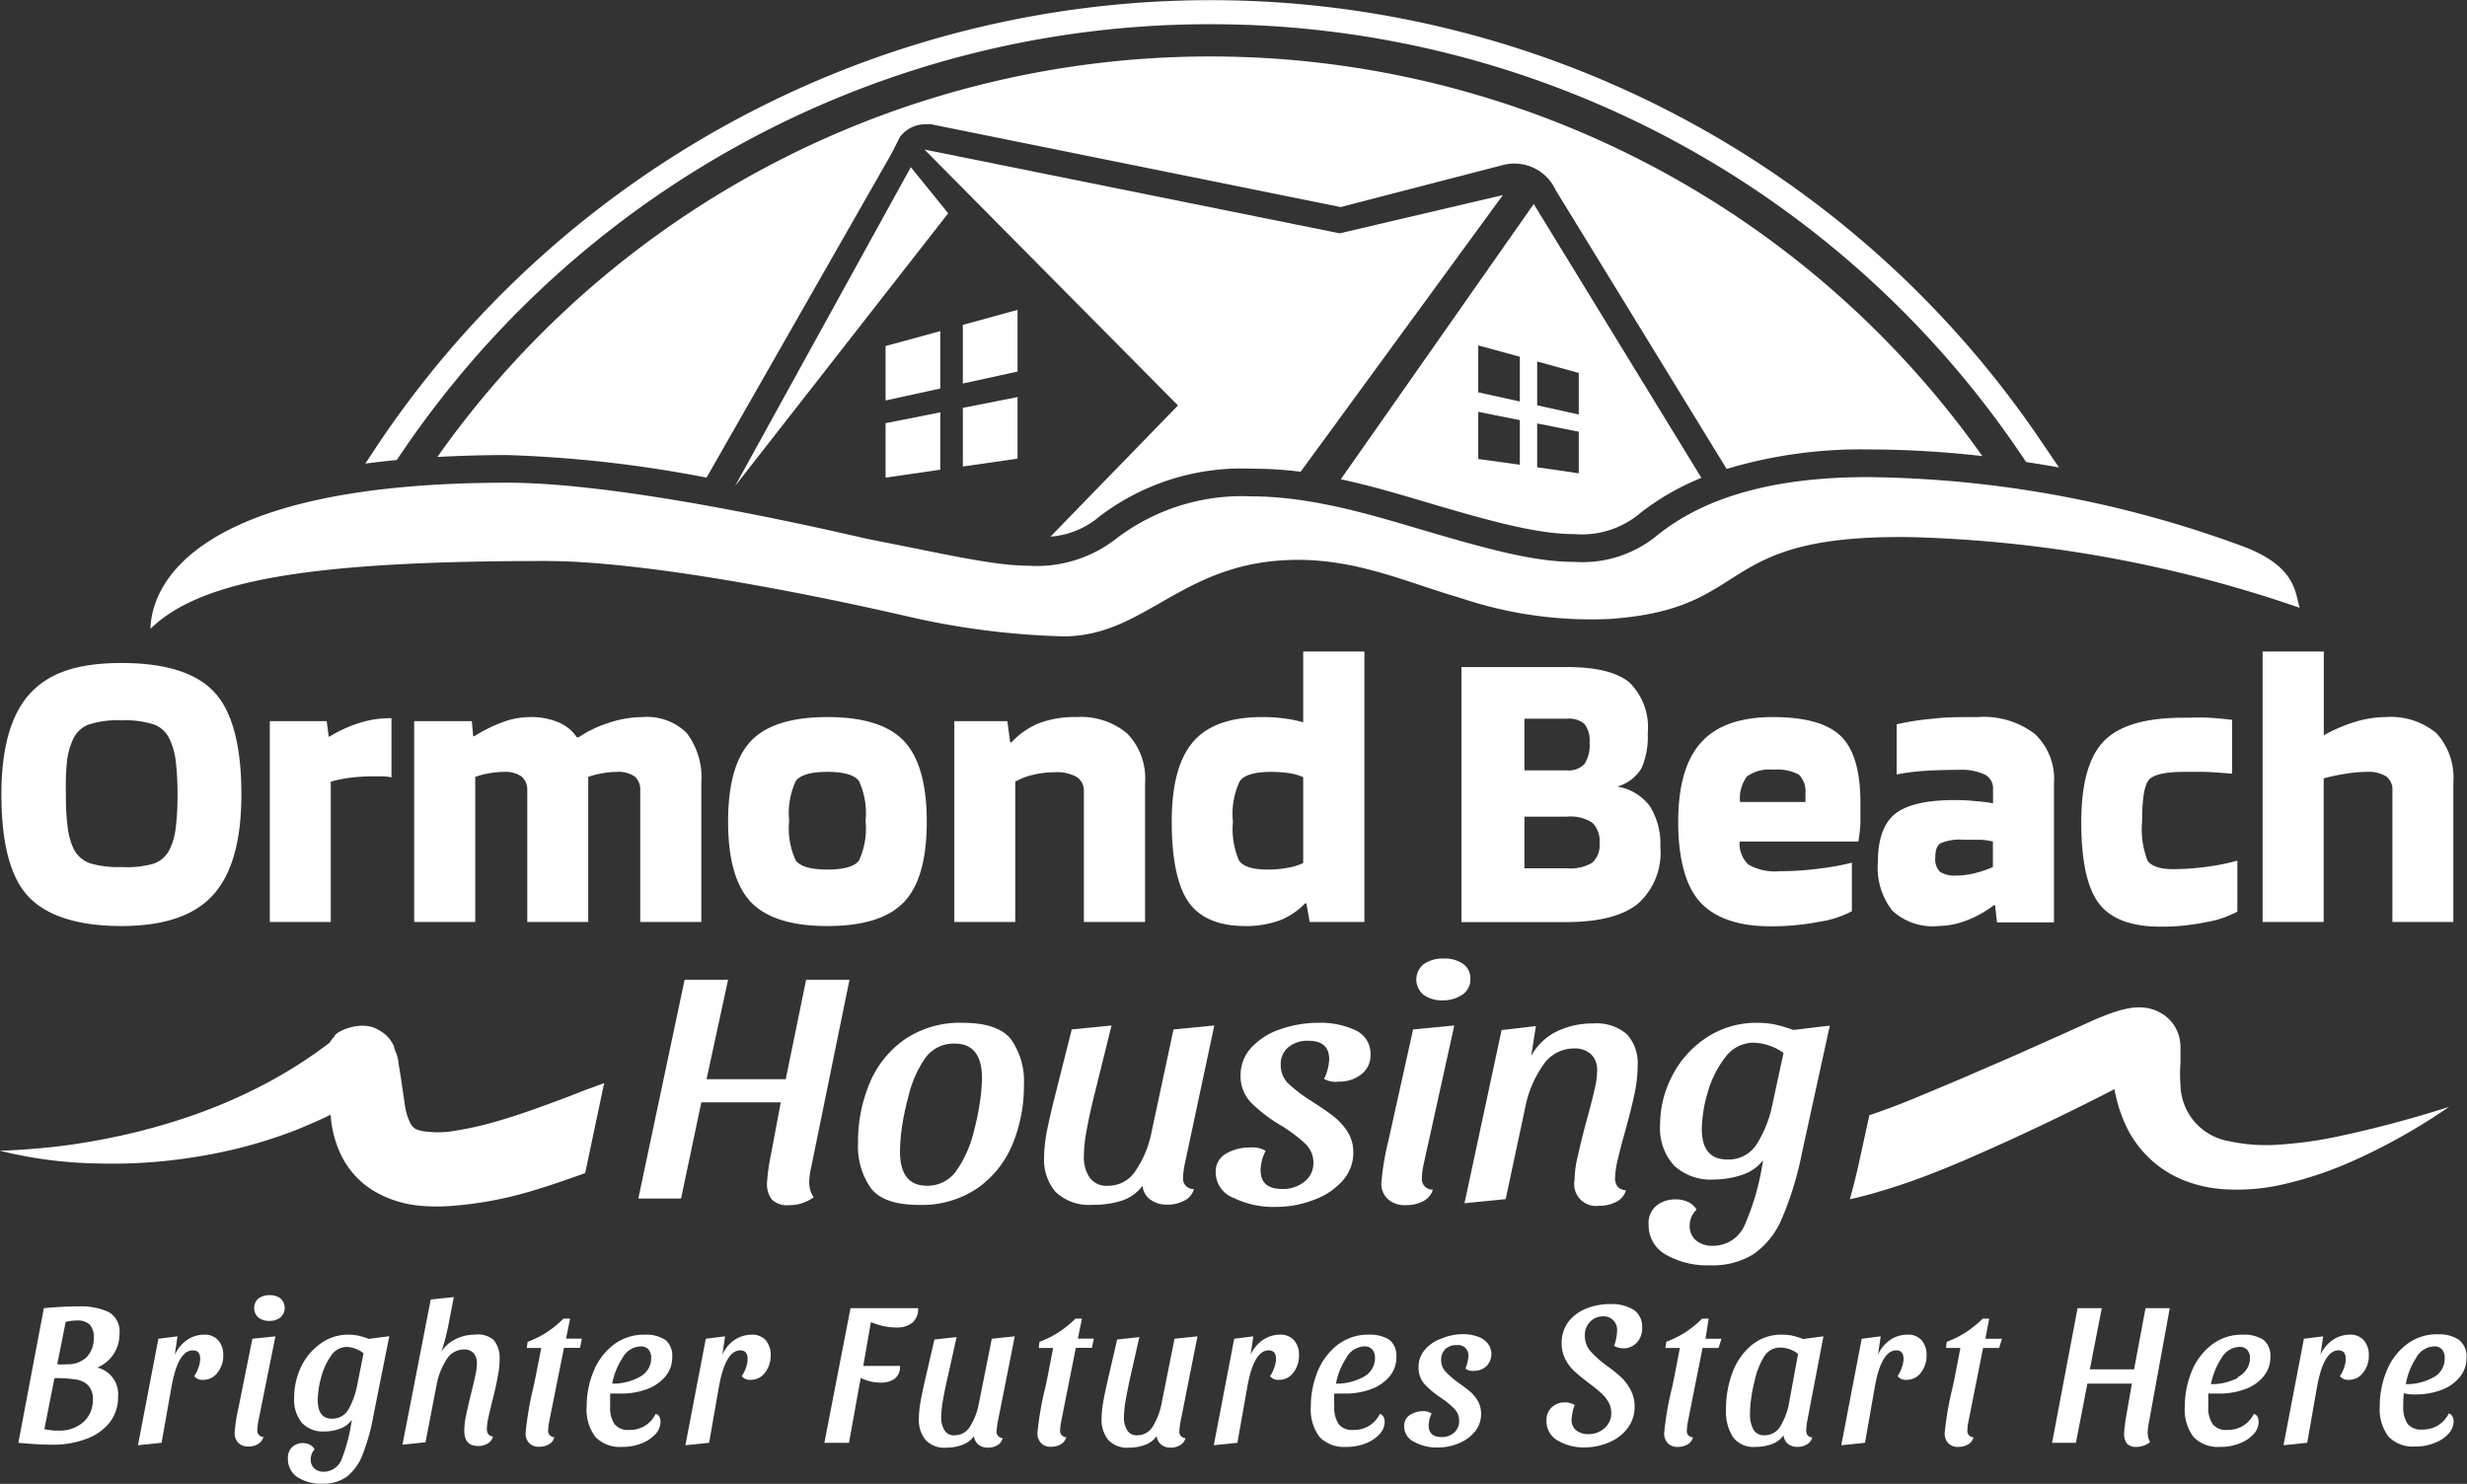<svg id="Layer_1" data-name="Layer 1" xmlns="http://www.w3.org/2000/svg" viewBox="0 0 193.47 116.38">
  <rect x="0" y="0" width="193.47" height="116.38" fill="#333333" stroke="none"/>
  <title>OBHA-Logo-White</title>
  <g>
    <path d="M146.46,35.25a79.4,79.4,0,0,1,9,.52h0a74.17,74.17,0,0,0-121.16.07c1.71-.09,3.51-.15,5.46-.15a98,98,0,0,1,15.65,1.77L69.84,12.18c.2-.36.64-1.25.73-1.43a2.48,2.48,0,0,1,2.07-1,1.81,1.81,0,0,1,.4,0l32.1,6.49L118,12.91a3.56,3.56,0,0,1,4,2l13.41,21.87A36.45,36.45,0,0,1,146.46,35.25Z" style="fill: #fff"/>
    <polygon points="79.8 24.3 75.51 25.48 75.51 30.08 79.8 29.14 79.8 24.3" style="fill: #fff"/>
    <polygon points="73.74 25.97 69.45 27.14 69.45 31.41 73.74 30.47 73.74 25.97" style="fill: #fff"/>
    <polygon points="75.51 36.59 79.8 35.97 79.8 31.14 75.51 31.99 75.51 36.59" style="fill: #fff"/>
    <polygon points="69.45 37.46 73.74 36.84 73.74 32.34 69.45 33.19 69.45 37.46" style="fill: #fff"/>
    <polygon points="71.43 13.11 57.64 38.13 74.36 16.73 71.43 13.11" style="fill: #fff"/>
    <path d="M71.32,48.38A61.31,61.31,0,0,0,83.4,49.91c6.53,0,9.33-6,18.39-6,4.8,0,8.67,1.81,12.78,3a32.05,32.05,0,0,0,11.58,1.64c11.69-.77,7.92-6.69,23.81-6.42a101.31,101.31,0,0,1,30.39,5.54c-.37-1.17-.26-3.2-4.32-4.77a87.32,87.32,0,0,0-29.57-5.48q-10.8,0-16.45,4.53a9.21,9.21,0,0,1-6.51,2.12c-3.09,0-6.51-.91-11.65-2.42-4.11-1.21-8.91-2.72-13.71-2.72a16.26,16.26,0,0,0-10.62,3.33,10.1,10.1,0,0,1-6.85,2.11c-2.75,0-6.52-.91-12.68-2.11-6.51-1.51-20-4.4-28.19-4.4-24.54,0-27.92,8-28,11.46C15.66,45.55,24,44,42.79,44,51,44,64.81,46.87,71.32,48.38Z" style="fill: #fff"/>
    <path d="M94.94,1.9a76.66,76.66,0,0,1,63.6,33.81l.35.52,2.58.43-1.36-2a78.61,78.61,0,0,0-130.92.88l-.54.82c.79-.1,1.61-.2,2.47-.28A76.5,76.5,0,0,1,94.94,1.9Z" style="fill: #fff"/>
    <path d="M112.46,39.57c4.64,1.36,8.15,2.32,11,2.32a7.1,7.1,0,0,0,5.08-1.57l.08-.07a19.78,19.78,0,0,1,4.81-2.77L120.28,16,105.15,37.59c2.29.49,4.48,1.14,6.54,1.75Zm8.09-11.22,3.26.9v3.26l-3.26-.72Zm0,4.86,3.26.65v3.26l-3.26-.47Zm-4.62-6.12,3.26.89v3.51l-3.26-.72Zm0,5.21,3.26.65v3.5L115.93,36Z" style="fill: #fff"/>
    <path d="M9.37,104.62a1.75,1.75,0,0,0-.85-1.72,5.34,5.34,0,0,0-2.38-.44c-.8,0-1.7.05-2.7.14l-2,10.56q1.65.15,2.7.15a7.35,7.35,0,0,0,2.58-.44,4.12,4.12,0,0,0,1.86-1.28,3.23,3.23,0,0,0,.68-2.06,2.14,2.14,0,0,0-1.63-2.27A2.82,2.82,0,0,0,9.37,104.62Zm-2.86,6.94a2.8,2.8,0,0,1-1.94.64,4.68,4.68,0,0,1-1.09-.11l.79-4a10,10,0,0,1,1.64.1,1.71,1.71,0,0,1,1,.46,1.56,1.56,0,0,1,.37,1.15A2.26,2.26,0,0,1,6.51,111.56Zm.29-5.12a2.15,2.15,0,0,1-1.57.56,4.31,4.31,0,0,1-.74,0l.66-3.32a3.59,3.59,0,0,1,.88-.11,1.4,1.4,0,0,1,1,.31,1.4,1.4,0,0,1,.32,1A2.14,2.14,0,0,1,6.8,106.44Z" style="fill: #fff"/>
    <path d="M16,104.68a2.35,2.35,0,0,0-1.35.43,2.84,2.84,0,0,0-.94,1.14l.21-1.44-1.5.19-1.6,8.35,1.85-.19.79-4.45c.34-1.86.89-2.8,1.66-2.8.39,0,.58.22.58.66a2.12,2.12,0,0,1-.14.7,2.54,2.54,0,0,1-.33.66.81.81,0,0,0,.71.29,1.34,1.34,0,0,0,1.12-.57,2.13,2.13,0,0,0,.45-1.37,1.69,1.69,0,0,0-.39-1.15A1.38,1.38,0,0,0,16,104.68Z" style="fill: #fff"/>
    <path d="M21.14,101.58a1.43,1.43,0,0,0-.87.26,1,1,0,0,0,0,1.5,1.35,1.35,0,0,0,.85.26,1.37,1.37,0,0,0,.87-.27,1,1,0,0,0,0-1.5A1.34,1.34,0,0,0,21.14,101.58Z" style="fill: #fff"/>
    <path d="M21.6,104.81l-1.81.19-1.08,5.38a13.36,13.36,0,0,0-.31,2,1.06,1.06,0,0,0,.29.78,1,1,0,0,0,.78.29,1.43,1.43,0,0,0,.76-.19.9.9,0,0,0,.43-.56.49.49,0,0,1-.48-.56,4.34,4.34,0,0,1,.08-.67Z" style="fill: #fff"/>
    <path d="M28.11,104.76a3.77,3.77,0,0,0-.76-.08,3.66,3.66,0,0,0-2.24.72,4.66,4.66,0,0,0-1.51,1.83,5.58,5.58,0,0,0-.53,2.37,2.86,2.86,0,0,0,.61,2,2.24,2.24,0,0,0,1.75.67,3.45,3.45,0,0,0,1.24-.22,1.91,1.91,0,0,0,.92-.69,13.22,13.22,0,0,1-.79,3.07,1.51,1.51,0,0,1-1.42,1,1.05,1.05,0,0,1-.73-.26.91.91,0,0,1-.28-.72,1.11,1.11,0,0,1,.3-.77.88.88,0,0,0-.37-.37,1.27,1.27,0,0,0-.55-.13,1.22,1.22,0,0,0-.82.3,1.14,1.14,0,0,0-.35.91,1.68,1.68,0,0,0,.76,1.47,3.39,3.39,0,0,0,1.94.51,3.16,3.16,0,0,0,1.9-.54,4,4,0,0,0,1.24-1.7,16.48,16.48,0,0,0,.89-3.23l1.22-6.1-1.6.21A6.81,6.81,0,0,0,28.11,104.76ZM28,108.7a6.12,6.12,0,0,1-.68,1.85,1.44,1.44,0,0,1-1.29.72q-1.11,0-1.11-1.47a7.13,7.13,0,0,1,.26-1.75,5.2,5.2,0,0,1,.77-1.7,1.49,1.49,0,0,1,1.23-.71,2.19,2.19,0,0,1,.67.13,2.13,2.13,0,0,1,.66.37Z" style="fill: #fff"/>
    <path d="M37.22,104.68a3.3,3.3,0,0,0-1.49.35,2.75,2.75,0,0,0-1.13,1,9,9,0,0,0,.34-1.11c.11-.46.22-.92.3-1.38l.35-1.81-1.81.19-2.22,11.39,1.81-.19.86-4.45a5.51,5.51,0,0,1,.76-2,1.61,1.61,0,0,1,1.39-.83,1,1,0,0,1,.75.28,1.13,1.13,0,0,1,.27.81,4.94,4.94,0,0,1-.11.9c-.08.36-.19.86-.35,1.49s-.31,1.29-.4,1.74a5.93,5.93,0,0,0-.13,1.15c0,.8.36,1.2,1.07,1.2a1.45,1.45,0,0,0,.76-.19.85.85,0,0,0,.42-.56.49.49,0,0,1-.37-.18.76.76,0,0,1-.11-.43,4.59,4.59,0,0,1,.12-.87c.08-.38.18-.77.28-1.19q.31-1.2.45-2a6.92,6.92,0,0,0,.15-1.38,2.19,2.19,0,0,0-.48-1.53A1.91,1.91,0,0,0,37.22,104.68Z" style="fill: #fff"/>
    <path d="M44.71,103.42h-.52a8.11,8.11,0,0,1-1.29,1.06,8,8,0,0,1-1.52.76l-.07.48h1.14L42,108l-.16.77a25.3,25.3,0,0,0-.62,3.6,1.09,1.09,0,0,0,.28.81,1,1,0,0,0,.79.29,1.44,1.44,0,0,0,.75-.19.84.84,0,0,0,.43-.56.49.49,0,0,1-.48-.56,4.34,4.34,0,0,1,.08-.67l1.16-5.78h1.26l.14-.72H44.39Z" style="fill: #fff"/>
    <path d="M52.21,105.11a2.77,2.77,0,0,0-1.61-.43,3.91,3.91,0,0,0-2.52.82,5,5,0,0,0-1.55,2.1,7.14,7.14,0,0,0-.52,2.71,3.55,3.55,0,0,0,.69,2.4,2.66,2.66,0,0,0,2.08.77,3.92,3.92,0,0,0,1.57-.29,2.85,2.85,0,0,0,1.07-.73,1.45,1.45,0,0,0,.38-.93.93.93,0,0,0-.09-.42.46.46,0,0,0-.29-.22,2.21,2.21,0,0,1-2.08,1.26,1.31,1.31,0,0,1-1.15-.46,2.32,2.32,0,0,1-.34-1.39c0-.29,0-.61,0-1,.27,0,.56,0,.86,0a5.74,5.74,0,0,0,2-.34,3.42,3.42,0,0,0,1.47-1,2.34,2.34,0,0,0,.54-1.55A1.62,1.62,0,0,0,52.21,105.11ZM50.15,108a4.29,4.29,0,0,1-2.14.52,5.51,5.51,0,0,1,.8-2,1.67,1.67,0,0,1,1.42-.92.78.78,0,0,1,.62.23,1,1,0,0,1,.22.69A1.65,1.65,0,0,1,50.15,108Z" style="fill: #fff"/>
    <path d="M58.94,104.68a2.41,2.41,0,0,0-1.36.43,2.73,2.73,0,0,0-.93,1.14l.21-1.44-1.51.19-1.6,8.35,1.86-.19.78-4.45c.34-1.86.9-2.8,1.67-2.8q.57,0,.57.66a2.09,2.09,0,0,1-.13.7,2.54,2.54,0,0,1-.33.66.79.79,0,0,0,.7.29,1.36,1.36,0,0,0,1.13-.57,2.18,2.18,0,0,0,.44-1.37,1.73,1.73,0,0,0-.38-1.15A1.4,1.4,0,0,0,58.94,104.68Z" style="fill: #fff"/>
    <path d="M64.65,113.16h1.93l.92-5.09a3.49,3.49,0,0,0,1.55.37,1.81,1.81,0,0,0,1.12-.31,1.16,1.16,0,0,0,.41-1H67.7l.6-3.44a5.19,5.19,0,0,0,2,.43,1.94,1.94,0,0,0,1.25-.38A1.38,1.38,0,0,0,72,102.6h-5.3Z" style="fill: #fff"/>
    <path d="M79.58,104.81l-1.8.19-1,5a5.22,5.22,0,0,1-.67,1.82,1.41,1.41,0,0,1-1.25.75.84.84,0,0,1-.8-.41,1.87,1.87,0,0,1-.25-1,9.06,9.06,0,0,1,.14-1.35c.1-.55.2-1.06.31-1.53l.76-3.41-1.74.19-.74,3.2c-.16.7-.28,1.28-.36,1.75a7.47,7.47,0,0,0-.12,1.24,2.5,2.5,0,0,0,.52,1.68,2,2,0,0,0,1.63.61,3.48,3.48,0,0,0,1.26-.22,1.84,1.84,0,0,0,.91-.69,1,1,0,0,0,.35.67,1.12,1.12,0,0,0,.74.24,1.44,1.44,0,0,0,.75-.19.89.89,0,0,0,.42-.56.49.49,0,0,1-.48-.56,5.34,5.34,0,0,1,.08-.67Z" style="fill: #fff"/>
    <path d="M84.85,103.42h-.51a8.2,8.2,0,0,1-1.3,1.06,7.71,7.71,0,0,1-1.52.76l-.06.48h1.13L82.15,108l-.16.77a24.42,24.42,0,0,0-.63,3.6,1.14,1.14,0,0,0,.28.81,1,1,0,0,0,.8.29,1.49,1.49,0,0,0,.75-.19.9.9,0,0,0,.43-.56.49.49,0,0,1-.48-.56,4.34,4.34,0,0,1,.08-.67l1.15-5.78h1.26l.15-.72H84.53Z" style="fill: #fff"/>
    <path d="M93.91,104.81l-1.8.19-1,5a5.43,5.43,0,0,1-.67,1.82,1.41,1.41,0,0,1-1.25.75.84.84,0,0,1-.8-.41,1.87,1.87,0,0,1-.25-1,9.06,9.06,0,0,1,.14-1.35q.15-.82.3-1.53l.77-3.41-1.74.19-.74,3.2c-.16.7-.28,1.28-.36,1.75a7.47,7.47,0,0,0-.12,1.24,2.5,2.5,0,0,0,.52,1.68,2,2,0,0,0,1.63.61,3.48,3.48,0,0,0,1.26-.22,1.84,1.84,0,0,0,.91-.69,1,1,0,0,0,.35.67,1.12,1.12,0,0,0,.74.24,1.38,1.38,0,0,0,.74-.19.87.87,0,0,0,.43-.56.49.49,0,0,1-.48-.56,5.34,5.34,0,0,1,.08-.67Z" style="fill: #fff"/>
    <path d="M100.37,104.68a2.35,2.35,0,0,0-1.35.43,2.76,2.76,0,0,0-.94,1.14l.21-1.44-1.5.19-1.6,8.35,1.85-.19.79-4.45c.34-1.86.89-2.8,1.66-2.8.38,0,.58.22.58.66a2.12,2.12,0,0,1-.14.7,2.54,2.54,0,0,1-.33.66.79.79,0,0,0,.71.29,1.36,1.36,0,0,0,1.12-.57,2.12,2.12,0,0,0,.44-1.37,1.68,1.68,0,0,0-.38-1.15A1.4,1.4,0,0,0,100.37,104.68Z" style="fill: #fff"/>
    <path d="M109,105.11a2.77,2.77,0,0,0-1.61-.43,3.91,3.91,0,0,0-2.52.82,5,5,0,0,0-1.55,2.1,7.14,7.14,0,0,0-.52,2.71,3.55,3.55,0,0,0,.69,2.4,2.66,2.66,0,0,0,2.08.77,3.92,3.92,0,0,0,1.57-.29,2.85,2.85,0,0,0,1.07-.73,1.45,1.45,0,0,0,.38-.93.82.82,0,0,0-.1-.42.44.44,0,0,0-.28-.22,2.21,2.21,0,0,1-2.08,1.26,1.31,1.31,0,0,1-1.15-.46,2.32,2.32,0,0,1-.34-1.39,8.35,8.35,0,0,1,0-1c.27,0,.56,0,.86,0a5.74,5.74,0,0,0,2-.34,3.42,3.42,0,0,0,1.47-1,2.34,2.34,0,0,0,.54-1.55A1.62,1.62,0,0,0,109,105.11ZM106.91,108a4.32,4.32,0,0,1-2.14.52,5.51,5.51,0,0,1,.8-2,1.67,1.67,0,0,1,1.42-.92.79.79,0,0,1,.62.23,1,1,0,0,1,.22.69A1.65,1.65,0,0,1,106.91,108Z" style="fill: #fff"/>
    <path d="M116.28,105a3.34,3.34,0,0,0-1.62-.36A4.5,4.5,0,0,0,113,105a2.93,2.93,0,0,0-1.27.88,2,2,0,0,0-.48,1.34,1.94,1.94,0,0,0,.46,1.33,6.83,6.83,0,0,0,1.32,1.1,6.35,6.35,0,0,1,1.06.88,1.33,1.33,0,0,1,.34.92,1.18,1.18,0,0,1-.39.91,1.43,1.43,0,0,1-1,.35c-.63,0-1-.3-1-.9a2.2,2.2,0,0,1,.23-.94,1.07,1.07,0,0,0-.69-.19,1.9,1.9,0,0,0-1,.29,1,1,0,0,0-.46.91,1.33,1.33,0,0,0,.79,1.21,3.69,3.69,0,0,0,1.82.44,4.29,4.29,0,0,0,1.67-.33,3.19,3.19,0,0,0,1.27-.92,2.15,2.15,0,0,0,.48-1.38,2,2,0,0,0-.24-1,3,3,0,0,0-.61-.75c-.24-.2-.55-.44-.94-.71a6.68,6.68,0,0,1-1-.87,1.31,1.31,0,0,1-.34-.92,1.11,1.11,0,0,1,.33-.84,1.22,1.22,0,0,1,.89-.31.8.8,0,0,1,.91.9,2.65,2.65,0,0,1-.23.94.94.94,0,0,0,.64.18,1.44,1.44,0,0,0,1-.36,1.35,1.35,0,0,0-.26-2.12Z" style="fill: #fff"/>
    <path d="M128.15,102.75a3.28,3.28,0,0,0-1.86-.47,5,5,0,0,0-1.94.37,3.28,3.28,0,0,0-1.38,1.06,2.76,2.76,0,0,0-.5,1.63,2.66,2.66,0,0,0,.3,1.28,3.37,3.37,0,0,0,.71.94c.28.25.65.56,1.14.93s.71.56.94.76a3,3,0,0,1,.57.7,1.7,1.7,0,0,1,.23.86,1.53,1.53,0,0,1-.53,1.2,1.84,1.84,0,0,1-1.26.47,1.51,1.51,0,0,1-.95-.29,1,1,0,0,1-.37-.82,3.6,3.6,0,0,1,.07-.58,2.41,2.41,0,0,1,.18-.59,1.47,1.47,0,0,0-.8-.21,1.44,1.44,0,0,0-1,.38,1.36,1.36,0,0,0-.42,1.07,1.72,1.72,0,0,0,.86,1.53,3.93,3.93,0,0,0,2.12.55,4.84,4.84,0,0,0,1.94-.4,3.46,3.46,0,0,0,1.45-1.12,2.75,2.75,0,0,0,.54-1.69,2.71,2.71,0,0,0-.29-1.25,3.84,3.84,0,0,0-.72-1,10.79,10.79,0,0,0-1.08-.88,8.17,8.17,0,0,1-1.35-1.18,1.8,1.8,0,0,1-.46-1.24,1.49,1.49,0,0,1,.41-1.09,1.4,1.4,0,0,1,1-.43,1.07,1.07,0,0,1,.82.31,1.09,1.09,0,0,1,.3.81,3.47,3.47,0,0,1-.07.59,3.05,3.05,0,0,1-.17.6,1.36,1.36,0,0,0,.76.2,1.42,1.42,0,0,0,1-.42,1.62,1.62,0,0,0,.44-1.21A1.59,1.59,0,0,0,128.15,102.75Z" style="fill: #fff"/>
    <path d="M134,103.42h-.51a8.2,8.2,0,0,1-1.3,1.06,7.71,7.71,0,0,1-1.52.76l-.06.48h1.13l-.44,2.29-.16.77a24.42,24.42,0,0,0-.63,3.6,1.14,1.14,0,0,0,.28.81,1,1,0,0,0,.8.29,1.49,1.49,0,0,0,.75-.19.9.9,0,0,0,.43-.56.49.49,0,0,1-.48-.56,4.34,4.34,0,0,1,.08-.67l1.15-5.78h1.26L135,105h-1.25Z" style="fill: #fff"/>
    <path d="M143,104.81l-1.59.21a6.91,6.91,0,0,0-.83-.26,3.84,3.84,0,0,0-.79-.08,3.66,3.66,0,0,0-2.47.86,5.08,5.08,0,0,0-1.48,2.18,8.11,8.11,0,0,0-.48,2.77,3.74,3.74,0,0,0,.55,2.23,2,2,0,0,0,1.78.76,3.57,3.57,0,0,0,1.27-.22,1.88,1.88,0,0,0,.91-.69,1,1,0,0,0,.34.67,1.16,1.16,0,0,0,.75.24,1.43,1.43,0,0,0,.74-.19.85.85,0,0,0,.42-.56c-.32,0-.47-.22-.47-.56a4.82,4.82,0,0,1,.07-.67ZM140.31,110a5.24,5.24,0,0,1-.66,1.81,1.42,1.42,0,0,1-1.28.76.93.93,0,0,1-.86-.45,2.44,2.44,0,0,1-.27-1.23,9,9,0,0,1,.1-1.25,11.87,11.87,0,0,1,.27-1.37,6,6,0,0,1,.73-1.86,1.46,1.46,0,0,1,1.3-.72,2.38,2.38,0,0,1,.71.13,2.13,2.13,0,0,1,.66.37Z" style="fill: #fff"/>
    <path d="M149.57,104.68a2.36,2.36,0,0,0-1.36.43,2.73,2.73,0,0,0-.93,1.14l.21-1.44L146,105l-1.6,8.35,1.86-.19.78-4.45c.34-1.86.9-2.8,1.67-2.8q.57,0,.57.66a1.89,1.89,0,0,1-.14.7,2.9,2.9,0,0,1-.32.66.77.77,0,0,0,.7.29,1.36,1.36,0,0,0,1.13-.57,2.18,2.18,0,0,0,.44-1.37,1.73,1.73,0,0,0-.38-1.15A1.4,1.4,0,0,0,149.57,104.68Z" style="fill: #fff"/>
    <path d="M156,103.42h-.51a8.68,8.68,0,0,1-1.3,1.06,8,8,0,0,1-1.52.76l-.06.48h1.13l-.44,2.29-.16.77a24.42,24.42,0,0,0-.63,3.6,1.09,1.09,0,0,0,.28.81,1,1,0,0,0,.79.29,1.51,1.51,0,0,0,.76-.19.9.9,0,0,0,.43-.56.49.49,0,0,1-.48-.56,3.37,3.37,0,0,1,.08-.67l1.15-5.78h1.26L157,105H155.7Z" style="fill: #fff"/>
    <path d="M170.16,102.6h-1.9l-.9,4.8h-3.47l.94-4.8h-1.9l-2,10.56h1.87l.9-4.64h3.49l-.44,2.51a12.41,12.41,0,0,0-.17,1.38,1.29,1.29,0,0,0,.21.8.94.94,0,0,0,.76.27,1.67,1.67,0,0,0,1.07-.38,1.43,1.43,0,0,1-.19-.72,4.58,4.58,0,0,1,.08-.74Z" style="fill: #fff"/>
    <path d="M177.54,105.11a2.74,2.74,0,0,0-1.61-.43,3.91,3.91,0,0,0-2.52.82,5.07,5.07,0,0,0-1.55,2.1,7.34,7.34,0,0,0-.52,2.71,3.55,3.55,0,0,0,.69,2.4,2.66,2.66,0,0,0,2.08.77,3.89,3.89,0,0,0,1.57-.29,2.78,2.78,0,0,0,1.07-.73,1.4,1.4,0,0,0,.38-.93.93.93,0,0,0-.09-.42.46.46,0,0,0-.29-.22,2.22,2.22,0,0,1-.85.94,2.3,2.3,0,0,1-1.23.32,1.32,1.32,0,0,1-1.15-.46,2.32,2.32,0,0,1-.34-1.39c0-.29,0-.61,0-1,.28,0,.56,0,.86,0a5.74,5.74,0,0,0,2-.34,3.3,3.3,0,0,0,1.47-1,2.34,2.34,0,0,0,.54-1.55A1.62,1.62,0,0,0,177.54,105.11Zm-2,2.93a4.36,4.36,0,0,1-2.15.52,5.69,5.69,0,0,1,.8-2,1.69,1.69,0,0,1,1.43-.92.77.77,0,0,1,.61.23.94.94,0,0,1,.22.69A1.66,1.66,0,0,1,175.49,108Z" style="fill: #fff"/>
    <path d="M184.27,104.68a2.35,2.35,0,0,0-1.35.43,2.76,2.76,0,0,0-.94,1.14l.21-1.44-1.51.19-1.6,8.35,1.86-.19.78-4.45c.35-1.86.9-2.8,1.67-2.8q.57,0,.57.66a2.09,2.09,0,0,1-.13.7,2.54,2.54,0,0,1-.33.66.79.79,0,0,0,.7.29,1.36,1.36,0,0,0,1.13-.57,2.12,2.12,0,0,0,.44-1.37,1.73,1.73,0,0,0-.38-1.15A1.4,1.4,0,0,0,184.27,104.68Z" style="fill: #fff"/>
    <path d="M189.42,109.37a5.74,5.74,0,0,0,2-.34,3.32,3.32,0,0,0,1.46-1,2.3,2.3,0,0,0,.55-1.55,1.62,1.62,0,0,0-.6-1.4,2.77,2.77,0,0,0-1.61-.43,3.91,3.91,0,0,0-2.52.82,4.9,4.9,0,0,0-1.55,2.1,7.14,7.14,0,0,0-.52,2.71,3.55,3.55,0,0,0,.69,2.4,2.64,2.64,0,0,0,2.08.77,3.88,3.88,0,0,0,1.56-.29,2.82,2.82,0,0,0,1.08-.73,1.45,1.45,0,0,0,.38-.93.82.82,0,0,0-.1-.42.44.44,0,0,0-.28-.22,2.29,2.29,0,0,1-.85.94,2.33,2.33,0,0,1-1.23.32,1.34,1.34,0,0,1-1.16-.46,2.4,2.4,0,0,1-.33-1.39,8.35,8.35,0,0,1,.05-1C188.83,109.36,189.12,109.37,189.42,109.37Zm.05-2.85a1.67,1.67,0,0,1,1.42-.92.79.79,0,0,1,.62.23,1,1,0,0,1,.21.69,1.64,1.64,0,0,1-.91,1.52,4.32,4.32,0,0,1-2.14.52A5.51,5.51,0,0,1,189.47,106.52Z" style="fill: #fff"/>
    <path d="M179.3,92.83a28.6,28.6,0,0,0,4.61-1.51,43.42,43.42,0,0,0,4.22-2.07c1.36-.75,2.67-1.57,3.94-2.44a90.65,90.65,0,0,1-8.89,2.36,32.4,32.4,0,0,1-4.38.6,13.57,13.57,0,0,1-4-.27A4.56,4.56,0,0,1,171,85.11a11.21,11.21,0,0,1,0-1.74l0-.44,0-.23c0-.13,0-.32,0-.55a3.31,3.31,0,0,0-.15-1,3.2,3.2,0,0,0-.15-.37,2.72,2.72,0,0,0-.24-.42,3.17,3.17,0,0,0-.85-.82,3.31,3.31,0,0,0-1.76-.53,4.14,4.14,0,0,0-.89.07,7.77,7.77,0,0,0-1,.25c-.26.08-.48.16-.69.24-.43.16-.8.32-1.17.48L162,81l-4.15,1.85-4.16,1.8-2.09.88c-.68.29-1.37.57-2,.83-1,.4-2,.77-3,1.11l-.83,3.8c-.22,1-.46,1.93-.7,2.79.8-.18,1.57-.38,2.33-.61,1.59-.47,3.11-1,4.6-1.6.74-.29,1.47-.6,2.2-.91l2.13-.94c2.83-1.27,5.65-2.62,8.37-4l1.13-.58c0,.17.06.35.1.52a11.07,11.07,0,0,0,.94,2.65,8.49,8.49,0,0,0,4.44,4,10.11,10.11,0,0,0,2.82.66A16,16,0,0,0,179.3,92.83ZM165.62,82.4v-.11c0-.05,0-.06,0,0Z" style="fill: #fff"/>
    <path d="M45.74,85.55c-.72.29-1.44.57-2.16.83-1.44.54-2.87,1.05-4.29,1.47a26.72,26.72,0,0,1-4.09.91,7.44,7.44,0,0,1-1.67,0,2.78,2.78,0,0,1-.89-.19,1.08,1.08,0,0,1-.47-.5,4.63,4.63,0,0,1-.41-1.34l-.32-2.2-.19-1.16c0-.21-.07-.41-.14-.69L31,82.46c0-.07,0-.12-.09-.25l0-.12-.08-.17s-.1-.18-.19-.31a2.6,2.6,0,0,0-1-.85c-1.24-.79-3.35.12-3.43.55a2.52,2.52,0,0,0-.36.47,36.25,36.25,0,0,1-5,3.2,41.65,41.65,0,0,1-6.45,2.74,49.84,49.84,0,0,1-7,1.76c-1.2.22-2.43.4-3.67.52s-2.48.22-3.75.25a34.1,34.1,0,0,0,7.58,1,40.6,40.6,0,0,0,7.77-.51,38.14,38.14,0,0,0,7.6-2c1-.39,2-.83,3-1.31a8.58,8.58,0,0,0,.66,2.81,6.76,6.76,0,0,0,2.46,3,8.5,8.5,0,0,0,3.64,1.3,14.85,14.85,0,0,0,3.18,0,28.81,28.81,0,0,0,5.38-1c1.6-.45,3.14-1,4.64-1.53l1.49-7.06ZM31,83.36h0v-.08S31,83.31,31,83.36Z" style="fill: #fff"/>
    <path d="M63.62,91.53l3-14.69h-3.4l-1.6,7.8H55.41l1.69-7.8H53.69L50.06,94h3.35L55,86.46h6.23l-.77,4.09a16,16,0,0,0-.31,2.23,2,2,0,0,0,.38,1.3,1.72,1.72,0,0,0,1.36.44,3.15,3.15,0,0,0,1.92-.62,2.09,2.09,0,0,1-.35-1.17A5.92,5.92,0,0,1,63.62,91.53Z" style="fill: #fff"/>
    <path d="M75.5,80.22a7.69,7.69,0,0,0-4.59,1.33A7.87,7.87,0,0,0,68.18,85a11.88,11.88,0,0,0-.89,4.64,5.72,5.72,0,0,0,1,3.54q1,1.32,3.78,1.32a7.74,7.74,0,0,0,4.6-1.32,7.89,7.89,0,0,0,2.75-3.47,12.06,12.06,0,0,0,.88-4.64,5.7,5.7,0,0,0-1-3.54C78.63,80.67,77.37,80.22,75.5,80.22Zm1.33,6.33a20.23,20.23,0,0,1-.47,2.23,8.94,8.94,0,0,1-1.33,3A2.75,2.75,0,0,1,72.7,93c-1.42,0-2.12-.9-2.12-2.7a14.47,14.47,0,0,1,.18-2.07A20.46,20.46,0,0,1,71.24,86a8.86,8.86,0,0,1,1.31-3,2.73,2.73,0,0,1,2.32-1.15c1.43,0,2.14.91,2.14,2.71A14.23,14.23,0,0,1,76.83,86.55Z" style="fill: #fff"/>
    <path d="M95.23,80.43l-3.2.31-1.71,8a8.19,8.19,0,0,1-1.21,3A2.55,2.55,0,0,1,86.88,93a1.61,1.61,0,0,1-1.44-.66A2.86,2.86,0,0,1,85,90.65a12.27,12.27,0,0,1,.25-2.18c.17-.91.36-1.74.55-2.5l1.37-5.54-3.12.31-1.31,5.2c-.29,1.13-.5,2.08-.65,2.84a11.37,11.37,0,0,0-.21,2,3.85,3.85,0,0,0,.91,2.71,3.78,3.78,0,0,0,2.92,1A7,7,0,0,0,88,94.16,3.32,3.32,0,0,0,89.6,93a1.51,1.51,0,0,0,.62,1.09,2.15,2.15,0,0,0,1.32.39,2.75,2.75,0,0,0,1.33-.31,1.42,1.42,0,0,0,.76-.91.82.82,0,0,1-.85-.91,6.43,6.43,0,0,1,.14-1.09Z" style="fill: #fff"/>
    <path d="M105,84.83a2.71,2.71,0,0,0,1.77-.58,1.87,1.87,0,0,0,.71-1.56,2,2,0,0,0-1.17-1.88,6.41,6.41,0,0,0-2.89-.59,9,9,0,0,0-3,.5,5.39,5.39,0,0,0-2.27,1.43,3.13,3.13,0,0,0-.86,2.18,3,3,0,0,0,.83,2.16,12.1,12.1,0,0,0,2.35,1.79,11.54,11.54,0,0,1,1.9,1.43A2,2,0,0,1,103,91.2a1.82,1.82,0,0,1-.7,1.48,2.68,2.68,0,0,1-1.76.57c-1.12,0-1.68-.49-1.68-1.46a3.3,3.3,0,0,1,.4-1.53A2.07,2.07,0,0,0,98,90a3.59,3.59,0,0,0-1.85.48,1.59,1.59,0,0,0-.81,1.47,2.14,2.14,0,0,0,1.4,2,7.15,7.15,0,0,0,3.26.71,8.34,8.34,0,0,0,3-.54,5.59,5.59,0,0,0,2.27-1.49,3.27,3.27,0,0,0,.86-2.24,3,3,0,0,0-.44-1.61,4.85,4.85,0,0,0-1.09-1.21c-.43-.34-1-.72-1.67-1.16a11.77,11.77,0,0,1-1.88-1.41,2,2,0,0,1-.61-1.5,1.68,1.68,0,0,1,.59-1.36,2.31,2.31,0,0,1,1.58-.51c1.09,0,1.63.48,1.63,1.46a3.94,3.94,0,0,1-.4,1.53A1.81,1.81,0,0,0,105,84.83Z" style="fill: #fff"/>
    <path d="M114.05,80.43l-3.23.31-1.94,8.74a20.55,20.55,0,0,0-.55,3.3,1.64,1.64,0,0,0,.52,1.28,2,2,0,0,0,1.4.46,2.84,2.84,0,0,0,1.36-.31,1.49,1.49,0,0,0,.76-.91.82.82,0,0,1-.86-.91,5.45,5.45,0,0,1,.14-1.09Z" style="fill: #fff"/>
    <path d="M115.31,76.79a1.37,1.37,0,0,0-.57-1.19,2.51,2.51,0,0,0-1.52-.42,2.64,2.64,0,0,0-1.56.43,1.55,1.55,0,0,0,0,2.43,2.51,2.51,0,0,0,1.52.42A2.71,2.71,0,0,0,114.7,78,1.42,1.42,0,0,0,115.31,76.79Z" style="fill: #fff"/>
    <path d="M123.42,82.23a1.91,1.91,0,0,1,1.35.45,1.71,1.71,0,0,1,.48,1.31,6.43,6.43,0,0,1-.2,1.46c-.13.59-.34,1.4-.62,2.42s-.54,2.1-.7,2.83a8.39,8.39,0,0,0-.25,1.87,1.71,1.71,0,0,0,1.92,2,2.84,2.84,0,0,0,1.36-.31,1.44,1.44,0,0,0,.75-.91.9.9,0,0,1-.67-.3,1.13,1.13,0,0,1-.18-.69,6.82,6.82,0,0,1,.21-1.41c.14-.62.31-1.26.5-1.94.36-1.3.63-2.35.8-3.16a11,11,0,0,0,.26-2.25,3.37,3.37,0,0,0-.84-2.48,3.65,3.65,0,0,0-2.65-.85,6.42,6.42,0,0,0-2.86.63,4.58,4.58,0,0,0-2,1.92l.37-2.34-2.69.31-2.91,13.58,3.23-.32,1.54-7.22A8.61,8.61,0,0,1,121,83.56,2.91,2.91,0,0,1,123.42,82.23Z" style="fill: #fff"/>
    <path d="M139.19,80.35a7.38,7.38,0,0,0-1.36-.13,7.06,7.06,0,0,0-4,1.16,7.81,7.81,0,0,0-2.69,3,8.26,8.26,0,0,0-.95,3.84,4.34,4.34,0,0,0,1.09,3.19,4.21,4.21,0,0,0,3.12,1.1,6.91,6.91,0,0,0,2.23-.37A3.3,3.3,0,0,0,138.26,91a19.49,19.49,0,0,1-1.4,5,2.7,2.7,0,0,1-2.55,1.71,2,2,0,0,1-1.3-.42,1.45,1.45,0,0,1-.5-1.17,1.74,1.74,0,0,1,.54-1.25,1.46,1.46,0,0,0-.67-.6,2.23,2.23,0,0,0-1-.2,2.33,2.33,0,0,0-1.46.48,1.73,1.73,0,0,0-.63,1.47,2.64,2.64,0,0,0,1.36,2.39,6.58,6.58,0,0,0,3.47.83,6.1,6.1,0,0,0,3.39-.87,6.46,6.46,0,0,0,2.22-2.77,25.77,25.77,0,0,0,1.6-5.25l2.17-9.91-2.86.34A12.28,12.28,0,0,0,139.19,80.35Zm-.22,6.4a9.21,9.21,0,0,1-1.21,3,2.6,2.6,0,0,1-2.3,1.19q-2,0-2-2.4a10.63,10.63,0,0,1,.46-2.84,7.94,7.94,0,0,1,1.37-2.76,2.75,2.75,0,0,1,2.21-1.16,4,4,0,0,1,1.2.21,3.81,3.81,0,0,1,1.17.6Z" style="fill: #fff"/>
    <path d="M9.52,72.63q5,0,7.19-2.44c1.48-1.62,2.22-4.26,2.22-7.89,0-3.81-.71-6.48-2.11-8S13,52,9.52,52s-5.72.8-7.19,2.42S.11,58.66.11,62.3c0,3.83.7,6.5,2.1,8S6.05,72.63,9.52,72.63Zm-4.26-13A5.68,5.68,0,0,1,5.72,58a2.23,2.23,0,0,1,1.2-1.16,7.17,7.17,0,0,1,2.6-.34,7.21,7.21,0,0,1,2.6.34A2.18,2.18,0,0,1,13.31,58a5.37,5.37,0,0,1,.47,1.68,21.08,21.08,0,0,1,.14,2.66,20.44,20.44,0,0,1-.14,2.61,5.31,5.31,0,0,1-.47,1.66,2.25,2.25,0,0,1-1.23,1.12A7.57,7.57,0,0,1,9.52,68,7.63,7.63,0,0,1,7,67.69a2.32,2.32,0,0,1-1.23-1.12,5.62,5.62,0,0,1-.46-1.66,18.75,18.75,0,0,1-.14-2.61A19.35,19.35,0,0,1,5.26,59.64Z" style="fill: #fff"/>
    <path d="M25.85,57.77h-.07l-.16-1.21H21.16V72.31h4.78v-11A9.56,9.56,0,0,1,27.47,61a14.09,14.09,0,0,1,1.76-.11l.84,0a4,4,0,0,1,.63.08V56.33h-.26a7.88,7.88,0,0,0-2.25.37A10.22,10.22,0,0,0,25.85,57.77Z" style="fill: #fff"/>
    <path d="M55,72.31V61.41a5.78,5.78,0,0,0-1.13-3.9,4.4,4.4,0,0,0-3.46-1.27,8.47,8.47,0,0,0-2.6.43,9.32,9.32,0,0,0-2.44,1.16h-.13a3.26,3.26,0,0,0-1.47-1.19,5.52,5.52,0,0,0-2.23-.4,6.32,6.32,0,0,0-2.07.38,11.89,11.89,0,0,0-2.27,1.12h-.09L37,56.56H32.48V72.31h4.79V60.93a6.81,6.81,0,0,1,1.14-.29,7.24,7.24,0,0,1,1.09-.1,2.22,2.22,0,0,1,1.4.36A1.35,1.35,0,0,1,41.35,62V72.31h4.78V60.93a7.18,7.18,0,0,1,1.15-.29,7,7,0,0,1,1.09-.1,2.23,2.23,0,0,1,1.4.36A1.34,1.34,0,0,1,50.21,62V72.31Z" style="fill: #fff"/>
    <path d="M64.89,56.24q-4.22,0-6,1.88c-1.19,1.26-1.79,3.36-1.79,6.32s.6,5.06,1.79,6.31,3.19,1.88,6,1.88,4.8-.62,6-1.88,1.79-3.36,1.79-6.31-.6-5.06-1.79-6.32S67.69,56.24,64.89,56.24ZM67.36,67.5c-.35.46-1.18.7-2.47.7s-2.12-.24-2.48-.7a6,6,0,0,1-.52-3.13,6,6,0,0,1,.52-3.12c.36-.47,1.18-.71,2.48-.71s2.12.24,2.47.71a6,6,0,0,1,.52,3.12A6,6,0,0,1,67.36,67.5Z" style="fill: #fff"/>
    <path d="M84.42,60.93A1.24,1.24,0,0,1,85,62V72.31H89.8V61.41a5.06,5.06,0,0,0-1.38-3.86,5.61,5.61,0,0,0-4-1.31,8,8,0,0,0-2.88.46,6.13,6.13,0,0,0-2.22,1.52h-.1L79,56.56H74.84V72.31h4.78v-11a4.86,4.86,0,0,1,1.4-.54,7,7,0,0,1,1.66-.2A3.16,3.16,0,0,1,84.42,60.93Z" style="fill: #fff"/>
    <path d="M100.35,72.19a5.54,5.54,0,0,0,2-1.34h.1l.26,1.46H107V51.1H102.2v5.55a10,10,0,0,0-1.45-.3A13.53,13.53,0,0,0,99,56.24q-3.77,0-5.43,1.94c-1.12,1.3-1.68,3.38-1.68,6.26s.44,5.06,1.32,6.31,2.37,1.88,4.45,1.88A7.68,7.68,0,0,0,100.35,72.19Zm-3.66-7.75a6,6,0,0,1,.54-3.18c.36-.48,1.18-.72,2.45-.72a9.87,9.87,0,0,1,1.42.1,3.84,3.84,0,0,1,1.1.32v6.73a4.79,4.79,0,0,1-1.26.38,8.34,8.34,0,0,1-1.54.13c-1.17,0-1.92-.24-2.24-.72A6.28,6.28,0,0,1,96.69,64.44Z" style="fill: #fff"/>
    <path d="M128.44,70.89a5.36,5.36,0,0,0,1.77-4.45,5.54,5.54,0,0,0-.83-3.22,4,4,0,0,0-2.55-1.53,3.22,3.22,0,0,0,1.91-1.45,6.15,6.15,0,0,0,.48-2.73,4.94,4.94,0,0,0-1.45-4c-1-.8-2.6-1.19-4.9-1.19h-8.26v20h8.26Q126.67,72.31,128.44,70.89Zm-8.89-14.52h3.32a1.88,1.88,0,0,1,1.39.41,2.15,2.15,0,0,1,.4,1.47,2.72,2.72,0,0,1-.4,1.67,1.7,1.7,0,0,1-1.39.5h-3.32Zm0,7.68h3.32a3.19,3.19,0,0,1,2,.47,2,2,0,0,1,.57,1.61,1.84,1.84,0,0,1-.57,1.53,3.29,3.29,0,0,1-2,.44h-3.32Z" style="fill: #fff"/>
    <path d="M145.9,64.59q0-.6,0-1.62,0-3.77-1.55-5.25t-5.31-1.48q-3.85,0-5.64,2c-1.19,1.31-1.79,3.39-1.79,6.22s.56,5,1.69,6.26,3,1.93,5.52,1.93a19.77,19.77,0,0,0,3.83-.35,8,8,0,0,0,2.58-.83V67.66a19.86,19.86,0,0,1-2.52.46,23.81,23.81,0,0,1-3.12.21,4.26,4.26,0,0,1-2.46-.51,2.22,2.22,0,0,1-.7-1.82h9.31C145.83,65.47,145.88,65,145.9,64.59Zm-4.31-1.69h-5.13a2.88,2.88,0,0,1,.54-2,3,3,0,0,1,2.07-.53,3.61,3.61,0,0,1,2,.38,1.9,1.9,0,0,1,.52,1.5Z" style="fill: #fff"/>
    <path d="M154.88,62.83a14.41,14.41,0,0,0-1.58-.08q-3.31,0-4.68,1.08c-.9.72-1.35,2-1.35,3.76a5.49,5.49,0,0,0,1.13,3.83A4.66,4.66,0,0,0,152,72.63a6.48,6.48,0,0,0,2.23-.44A8.42,8.42,0,0,0,156.36,71h.1l.15,1.34h4.47V61.41a4.81,4.81,0,0,0-1.52-3.86,6.58,6.58,0,0,0-4.44-1.31c-1.39,0-2.6,0-3.64.14a19.78,19.78,0,0,0-2.74.43v3.93a18.43,18.43,0,0,1,2.18-.28c.8-.05,1.71-.08,2.73-.08a4.23,4.23,0,0,1,2,.37,1.2,1.2,0,0,1,.65,1.13V63A13.64,13.64,0,0,0,154.88,62.83ZM156.29,68a8.5,8.5,0,0,1-1.4.48,5.93,5.93,0,0,1-1.47.19,2.11,2.11,0,0,1-1.29-.3,1.4,1.4,0,0,1-.36-1.1c0-.58.14-1,.44-1.14a3.73,3.73,0,0,1,1.73-.27c.55,0,1,0,1.4,0a6.27,6.27,0,0,1,.95.14Z" style="fill: #fff"/>
    <path d="M171.25,60.54l1.54,0c.46,0,1.22.06,2.26.14V56.46c-.66-.08-1.28-.14-1.85-.17s-1.22,0-1.95,0c-3,0-5.06.61-6.25,1.83s-1.78,3.35-1.78,6.37.46,5.14,1.38,6.36,2.54,1.83,4.84,1.83a17.28,17.28,0,0,0,3.54-.35,7.83,7.83,0,0,0,2.48-.83v-4a17.26,17.26,0,0,1-2.37.48,20.83,20.83,0,0,1-2.67.19c-1,0-1.7-.23-2-.67a6.74,6.74,0,0,1-.43-3.06c0-1.77.18-2.86.53-3.27S169.79,60.54,171.25,60.54Z" style="fill: #fff"/>
    <path d="M177.44,51.1V72.31h4.79V61.05a15.68,15.68,0,0,1,1.69-.36,10.18,10.18,0,0,1,1.69-.15,2.57,2.57,0,0,1,1.53.36,1.31,1.31,0,0,1,.48,1.14V72.31h4.78V61.41a5.21,5.21,0,0,0-1.32-3.9,5.6,5.6,0,0,0-4-1.27,8.43,8.43,0,0,0-2.4.38,12.48,12.48,0,0,0-2.44,1.05V51.1Z" style="fill: #fff"/>
    <path d="M86.09,40.62l.09-.08a18.42,18.42,0,0,1,12-3.78A29.56,29.56,0,0,1,102,37L117.86,15.3l-12.8,3L72.5,11.73,92.38,31.8l-10,10.29A6.73,6.73,0,0,0,86.09,40.62Z" style="fill: #fff"/>
  </g>
</svg>

